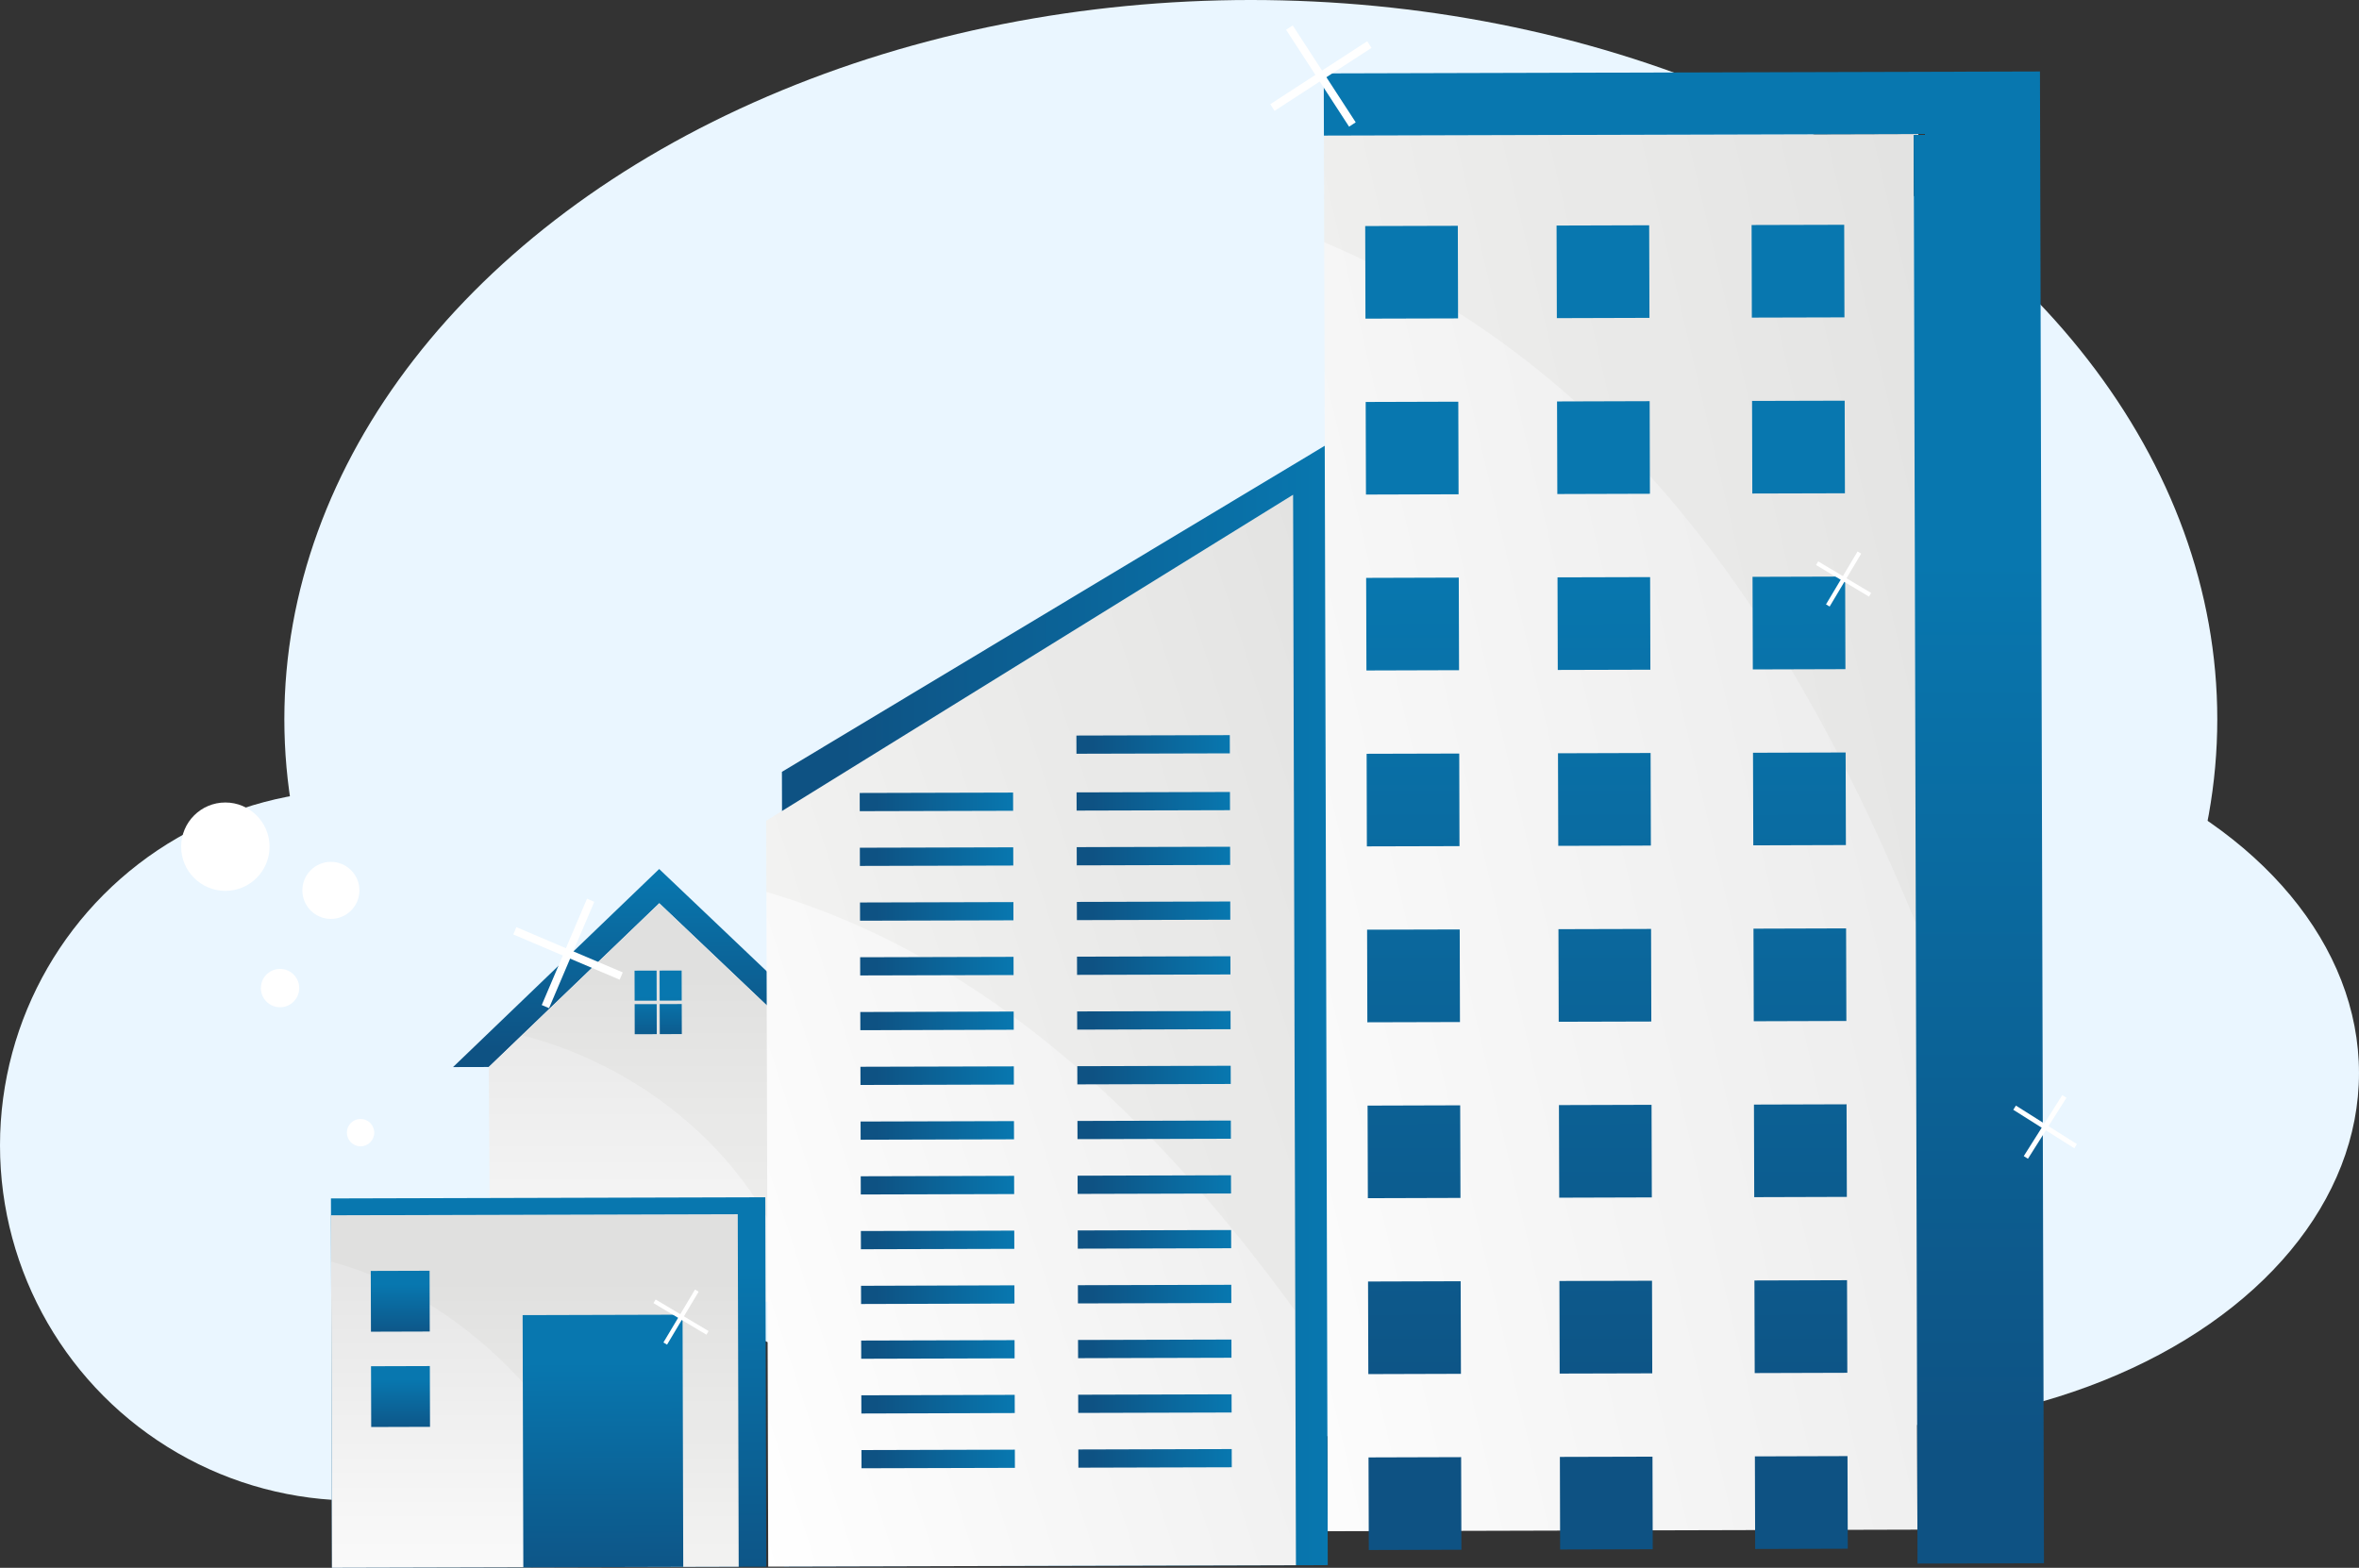 <svg xmlns="http://www.w3.org/2000/svg" xmlns:xlink="http://www.w3.org/1999/xlink" width="485.124" height="322.471" viewBox="0 0 485.124 322.471"><rect x="0" y="0" width="485.124" height="322.471" fill="#333333" stroke="none"/><defs><linearGradient id="linear-gradient" x1="-32.738" y1="-7.519" x2="-18.944" y2="7.627" gradientUnits="objectBoundingBox"><stop offset="0" stop-color="#2b6ce0"></stop><stop offset="0.011" stop-color="#2c70e1"></stop><stop offset="0.094" stop-color="#368ce9"></stop><stop offset="0.187" stop-color="#3ea3ef"></stop><stop offset="0.294" stop-color="#45b5f4"></stop><stop offset="0.422" stop-color="#49c1f8"></stop><stop offset="0.595" stop-color="#4cc8fa"></stop><stop offset="1" stop-color="#4dcbfb"></stop></linearGradient><linearGradient id="linear-gradient-2" x1="-12.332" y1="-1.48" x2="-5.129" y2="8.253" xlink:href="#linear-gradient"></linearGradient><linearGradient id="linear-gradient-3" x1="0.495" y1="1.016" x2="0.495" y2="0.018" gradientUnits="objectBoundingBox"><stop offset="0.112" stop-color="#0e5283"></stop><stop offset="1" stop-color="#0877af"></stop></linearGradient><linearGradient id="linear-gradient-4" x1="0.493" y1="1.197" x2="0.493" y2="0.184" gradientUnits="objectBoundingBox"><stop offset="0" stop-color="#fff"></stop><stop offset="1" stop-color="#e6e6e6"></stop></linearGradient><linearGradient id="linear-gradient-5" x1="0.419" y1="2.755" x2="0.419" y2="0.865" xlink:href="#linear-gradient-3"></linearGradient><linearGradient id="linear-gradient-6" x1="0.419" y1="2.757" x2="0.419" y2="0.867" xlink:href="#linear-gradient-3"></linearGradient><linearGradient id="linear-gradient-7" x1="0.415" y1="1.639" x2="0.415" y2="-0.25" xlink:href="#linear-gradient-3"></linearGradient><linearGradient id="linear-gradient-8" x1="0.415" y1="1.642" x2="0.415" y2="-0.248" xlink:href="#linear-gradient-3"></linearGradient><linearGradient id="linear-gradient-9" x1="-0.253" y1="0.924" x2="1.249" y2="0.085" xlink:href="#linear-gradient-4"></linearGradient><linearGradient id="linear-gradient-10" x1="0.498" y1="0.995" x2="0.498" y2="0.33" xlink:href="#linear-gradient-3"></linearGradient><linearGradient id="linear-gradient-11" x1="0.501" y1="14.374" x2="0.501" y2="3.657" xlink:href="#linear-gradient-3"></linearGradient><linearGradient id="linear-gradient-12" x1="0.501" y1="14.38" x2="0.501" y2="3.663" xlink:href="#linear-gradient-3"></linearGradient><linearGradient id="linear-gradient-13" x1="0.501" y1="14.385" x2="0.501" y2="3.669" xlink:href="#linear-gradient-3"></linearGradient><linearGradient id="linear-gradient-14" x1="0.496" y1="12.474" x2="0.496" y2="1.757" xlink:href="#linear-gradient-3"></linearGradient><linearGradient id="linear-gradient-15" x1="0.496" y1="12.479" x2="0.496" y2="1.763" xlink:href="#linear-gradient-3"></linearGradient><linearGradient id="linear-gradient-16" x1="0.496" y1="12.485" x2="0.496" y2="1.769" xlink:href="#linear-gradient-3"></linearGradient><linearGradient id="linear-gradient-17" x1="0.491" y1="10.574" x2="0.491" y2="-0.143" xlink:href="#linear-gradient-3"></linearGradient><linearGradient id="linear-gradient-18" x1="0.491" y1="10.579" x2="0.491" y2="-0.137" xlink:href="#linear-gradient-3"></linearGradient><linearGradient id="linear-gradient-19" x1="0.491" y1="10.585" x2="0.491" y2="-0.131" xlink:href="#linear-gradient-3"></linearGradient><linearGradient id="linear-gradient-20" x1="0.486" y1="8.674" x2="0.486" y2="-2.043" xlink:href="#linear-gradient-3"></linearGradient><linearGradient id="linear-gradient-21" x1="0.486" y1="8.68" x2="0.486" y2="-2.037" xlink:href="#linear-gradient-3"></linearGradient><linearGradient id="linear-gradient-22" x1="0.486" y1="8.685" x2="0.486" y2="-2.031" xlink:href="#linear-gradient-3"></linearGradient><linearGradient id="linear-gradient-23" x1="0.481" y1="6.774" x2="0.481" y2="-3.943" xlink:href="#linear-gradient-3"></linearGradient><linearGradient id="linear-gradient-24" x1="0.481" y1="6.78" x2="0.481" y2="-3.937" xlink:href="#linear-gradient-3"></linearGradient><linearGradient id="linear-gradient-25" x1="0.481" y1="6.785" x2="0.481" y2="-3.931" xlink:href="#linear-gradient-3"></linearGradient><linearGradient id="linear-gradient-26" x1="0.476" y1="4.874" x2="0.476" y2="-5.843" xlink:href="#linear-gradient-3"></linearGradient><linearGradient id="linear-gradient-27" x1="0.476" y1="4.88" x2="0.476" y2="-5.837" xlink:href="#linear-gradient-3"></linearGradient><linearGradient id="linear-gradient-28" x1="0.476" y1="4.885" x2="0.476" y2="-5.831" xlink:href="#linear-gradient-3"></linearGradient><linearGradient id="linear-gradient-29" x1="0.471" y1="2.974" x2="0.471" y2="-7.742" xlink:href="#linear-gradient-3"></linearGradient><linearGradient id="linear-gradient-30" x1="0.471" y1="2.98" x2="0.471" y2="-7.737" xlink:href="#linear-gradient-3"></linearGradient><linearGradient id="linear-gradient-31" x1="0.471" y1="2.985" x2="0.471" y2="-7.731" xlink:href="#linear-gradient-3"></linearGradient><linearGradient id="linear-gradient-32" x1="0.465" y1="1.074" x2="0.465" y2="-9.642" xlink:href="#linear-gradient-3"></linearGradient><linearGradient id="linear-gradient-33" x1="0.465" y1="1.08" x2="0.465" y2="-9.637" xlink:href="#linear-gradient-3"></linearGradient><linearGradient id="linear-gradient-34" x1="0.465" y1="1.085" x2="0.465" y2="-9.632" xlink:href="#linear-gradient-3"></linearGradient><linearGradient id="linear-gradient-35" x1="0" y1="0.5" x2="1" y2="0.5" xlink:href="#linear-gradient-3"></linearGradient><linearGradient id="linear-gradient-36" x1="-0.024" y1="0.996" x2="1.31" y2="0.123" xlink:href="#linear-gradient-4"></linearGradient><linearGradient id="linear-gradient-37" x1="-0.007" y1="0.774" x2="0.993" y2="0.774" xlink:href="#linear-gradient-3"></linearGradient><linearGradient id="linear-gradient-38" x1="-0.008" y1="0.774" x2="0.992" y2="0.774" xlink:href="#linear-gradient-3"></linearGradient><linearGradient id="linear-gradient-39" x1="-0.008" y1="0.742" x2="0.992" y2="0.742" xlink:href="#linear-gradient-3"></linearGradient><linearGradient id="linear-gradient-40" x1="-0.009" y1="0.774" x2="0.991" y2="0.774" xlink:href="#linear-gradient-3"></linearGradient><linearGradient id="linear-gradient-41" x1="-0.009" y1="0.742" x2="0.991" y2="0.742" xlink:href="#linear-gradient-3"></linearGradient><linearGradient id="linear-gradient-42" x1="-0.01" y1="0.774" x2="0.99" y2="0.774" xlink:href="#linear-gradient-3"></linearGradient><linearGradient id="linear-gradient-43" x1="-0.01" y1="0.742" x2="0.99" y2="0.742" xlink:href="#linear-gradient-3"></linearGradient><linearGradient id="linear-gradient-44" x1="-0.011" y1="0.774" x2="0.989" y2="0.774" xlink:href="#linear-gradient-3"></linearGradient><linearGradient id="linear-gradient-45" x1="-0.011" y1="0.742" x2="0.989" y2="0.742" xlink:href="#linear-gradient-3"></linearGradient><linearGradient id="linear-gradient-46" x1="-0.012" y1="0.774" x2="0.988" y2="0.774" xlink:href="#linear-gradient-3"></linearGradient><linearGradient id="linear-gradient-47" x1="-0.012" y1="0.742" x2="0.988" y2="0.742" xlink:href="#linear-gradient-3"></linearGradient><linearGradient id="linear-gradient-48" x1="-0.013" y1="0.774" x2="0.987" y2="0.774" xlink:href="#linear-gradient-3"></linearGradient><linearGradient id="linear-gradient-49" x1="-0.013" y1="0.742" x2="0.987" y2="0.742" xlink:href="#linear-gradient-3"></linearGradient><linearGradient id="linear-gradient-50" x1="-0.014" y1="0.774" x2="0.986" y2="0.774" xlink:href="#linear-gradient-3"></linearGradient><linearGradient id="linear-gradient-51" x1="-0.014" y1="0.742" x2="0.986" y2="0.742" xlink:href="#linear-gradient-3"></linearGradient><linearGradient id="linear-gradient-52" x1="-0.015" y1="0.774" x2="0.985" y2="0.774" xlink:href="#linear-gradient-3"></linearGradient><linearGradient id="linear-gradient-53" x1="-0.015" y1="0.742" x2="0.985" y2="0.742" xlink:href="#linear-gradient-3"></linearGradient><linearGradient id="linear-gradient-54" x1="-0.016" y1="0.774" x2="0.984" y2="0.774" xlink:href="#linear-gradient-3"></linearGradient><linearGradient id="linear-gradient-55" x1="-0.016" y1="0.742" x2="0.984" y2="0.742" xlink:href="#linear-gradient-3"></linearGradient><linearGradient id="linear-gradient-56" x1="-0.017" y1="0.774" x2="0.983" y2="0.774" xlink:href="#linear-gradient-3"></linearGradient><linearGradient id="linear-gradient-57" x1="-0.017" y1="0.742" x2="0.983" y2="0.742" xlink:href="#linear-gradient-3"></linearGradient><linearGradient id="linear-gradient-58" x1="-0.018" y1="0.774" x2="0.982" y2="0.774" xlink:href="#linear-gradient-3"></linearGradient><linearGradient id="linear-gradient-59" x1="-0.018" y1="0.742" x2="0.982" y2="0.742" xlink:href="#linear-gradient-3"></linearGradient><linearGradient id="linear-gradient-60" x1="-0.019" y1="0.774" x2="0.981" y2="0.774" xlink:href="#linear-gradient-3"></linearGradient><linearGradient id="linear-gradient-61" x1="-0.019" y1="0.742" x2="0.981" y2="0.742" xlink:href="#linear-gradient-3"></linearGradient><linearGradient id="linear-gradient-62" x1="-0.02" y1="0.774" x2="0.98" y2="0.774" xlink:href="#linear-gradient-3"></linearGradient><linearGradient id="linear-gradient-63" x1="-0.02" y1="0.742" x2="0.98" y2="0.742" xlink:href="#linear-gradient-3"></linearGradient><linearGradient id="linear-gradient-64" x1="0.493" y1="1.198" x2="0.493" y2="0.184" xlink:href="#linear-gradient-3"></linearGradient><linearGradient id="linear-gradient-65" x1="0.493" y1="1.199" x2="0.493" y2="0.184" xlink:href="#linear-gradient-4"></linearGradient><linearGradient id="linear-gradient-66" x1="0.455" y1="1.238" x2="0.455" y2="0.223" xlink:href="#linear-gradient-3"></linearGradient><linearGradient id="linear-gradient-67" x1="0.451" y1="1.238" x2="0.451" y2="0.223" xlink:href="#linear-gradient-3"></linearGradient><linearGradient id="linear-gradient-68" x1="0.481" y1="1.203" x2="0.481" y2="0.188" xlink:href="#linear-gradient-3"></linearGradient></defs><g id="Ebene_5" data-name="Ebene 5" transform="translate(-54.321 -98.519)"><circle id="Ellipse_24" data-name="Ellipse 24" cx="73.058" cy="73.058" r="73.058" transform="translate(54.321 261.048)" fill="#eaf6ff"></circle><ellipse id="Ellipse_25" data-name="Ellipse 25" cx="105.193" cy="73.058" rx="105.193" ry="73.058" transform="translate(329.057 246.172)" fill="#eaf6ff"></ellipse><ellipse id="Ellipse_26" data-name="Ellipse 26" cx="198.752" cy="147.934" rx="198.752" ry="147.934" transform="translate(112.797 98.519)" fill="#eaf6ff"></ellipse><circle id="Ellipse_27" data-name="Ellipse 27" cx="3.944" cy="3.944" r="3.944" transform="translate(107.969 297.806)" fill="#fff"></circle><circle id="Ellipse_28" data-name="Ellipse 28" cx="2.815" cy="2.815" r="2.815" transform="translate(125.654 328.669)" fill="#fff"></circle><circle id="Ellipse_29" data-name="Ellipse 29" cx="9.09" cy="9.09" r="9.09" transform="translate(91.574 263.577)" fill="#fff"></circle><circle id="Ellipse_30" data-name="Ellipse 30" cx="5.867" cy="5.867" r="5.867" transform="translate(116.5 275.786)" fill="#fff"></circle><path id="Pfad_5796" data-name="Pfad 5796" d="M264.262,245.245c5.125,7.066,12.783-1.9,9.06-9.115S258.352,237.1,264.262,245.245Z" transform="translate(84.451 54.674)" fill="url(#linear-gradient)"></path><path id="Pfad_5797" data-name="Pfad 5797" d="M256.766,146.642c7.8,12.88,25.707-2.128,19.272-13.036S248.7,133.325,256.766,146.642Z" transform="translate(81.354 12.397)" fill="url(#linear-gradient-2)"></path><path id="Pfad_5798" data-name="Pfad 5798" d="M198.257,266.218,163.02,232.73l-35.057,33.68-7.355.019L163,225.691,205.6,266.2Z" transform="translate(26.88 51.57)" fill="url(#linear-gradient-3)"></path><path id="Pfad_5799" data-name="Pfad 5799" d="M160.9,230.7l-35.057,33.68.287,48.434,70.137-.189-.13-48.436Z" transform="translate(29.002 53.601)" fill="url(#linear-gradient-4)"></path><path id="Pfad_5800" data-name="Pfad 5800" d="M194.173,264.187,158.936,230.7,130.68,257.842c27.266,6.964,50.781,28,57.429,54.8l6.194-.018Z" transform="translate(30.965 53.601)" fill="#aaaaa6" opacity="0.1" style="mix-blend-mode: multiply;isolation: isolate"></path><rect id="Rechteck_556" data-name="Rechteck 556" width="4.532" height="6.18" transform="translate(184.816 298.165) rotate(-0.134)" fill="url(#linear-gradient-5)"></rect><rect id="Rechteck_557" data-name="Rechteck 557" width="4.534" height="6.18" transform="translate(189.965 298.152) rotate(-0.169)" fill="url(#linear-gradient-6)"></rect><rect id="Rechteck_558" data-name="Rechteck 558" width="4.532" height="6.18" transform="translate(184.835 305.058) rotate(-0.134)" fill="url(#linear-gradient-7)"></rect><rect id="Rechteck_559" data-name="Rechteck 559" width="4.534" height="6.18" transform="matrix(1, -0.003, 0.003, 1, 189.984, 305.044)" fill="url(#linear-gradient-8)"></rect><rect id="Rechteck_560" data-name="Rechteck 560" width="121.285" height="287.063" transform="translate(326.582 126.402) rotate(-0.153)" fill="url(#linear-gradient-9)"></rect><path id="Pfad_5801" data-name="Pfad 5801" d="M369.749,280.384l-.436-162.258-121.284.326.06,21.946C310.177,166.668,344.967,220.092,369.749,280.384Z" transform="translate(78.551 7.951)" fill="#aaaaa6" opacity="0.1" style="mix-blend-mode: multiply;isolation: isolate"></path><path id="Pfad_5802" data-name="Pfad 5802" d="M395.295,108.978l-147.29.4.035,12.787,121.284-.326.789,294.038,26.006-.069Z" transform="translate(78.541 4.241)" fill="url(#linear-gradient-10)"></path><rect id="Rechteck_561" data-name="Rechteck 561" width="19.045" height="19.044" transform="translate(335.075 145.014) rotate(-0.151)" fill="url(#linear-gradient-11)"></rect><rect id="Rechteck_562" data-name="Rechteck 562" width="19.045" height="19.044" transform="matrix(1, -0.003, 0.003, 1, 374.426, 144.911)" fill="url(#linear-gradient-12)"></rect><rect id="Rechteck_563" data-name="Rechteck 563" width="19.045" height="19.044" transform="translate(414.533 144.802) rotate(-0.151)" fill="url(#linear-gradient-13)"></rect><rect id="Rechteck_564" data-name="Rechteck 564" width="19.045" height="19.044" transform="matrix(1, -0.003, 0.003, 1, 335.172, 181.196)" fill="url(#linear-gradient-14)"></rect><rect id="Rechteck_565" data-name="Rechteck 565" width="19.045" height="19.044" transform="matrix(1, -0.003, 0.003, 1, 374.525, 181.09)" fill="url(#linear-gradient-15)"></rect><rect id="Rechteck_566" data-name="Rechteck 566" width="19.045" height="19.044" transform="translate(414.63 180.983) rotate(-0.151)" fill="url(#linear-gradient-16)"></rect><rect id="Rechteck_567" data-name="Rechteck 567" width="19.045" height="19.044" transform="matrix(1, -0.003, 0.003, 1, 335.269, 217.378)" fill="url(#linear-gradient-17)"></rect><rect id="Rechteck_568" data-name="Rechteck 568" width="19.045" height="19.044" transform="translate(374.622 217.271) rotate(-0.152)" fill="url(#linear-gradient-18)"></rect><rect id="Rechteck_569" data-name="Rechteck 569" width="19.045" height="19.044" transform="matrix(1, -0.003, 0.003, 1, 414.727, 217.165)" fill="url(#linear-gradient-19)"></rect><rect id="Rechteck_570" data-name="Rechteck 570" width="19.045" height="19.044" transform="translate(335.366 253.559) rotate(-0.151)" fill="url(#linear-gradient-20)"></rect><rect id="Rechteck_571" data-name="Rechteck 571" width="19.045" height="19.044" transform="matrix(1, -0.003, 0.003, 1, 374.719, 253.453)" fill="url(#linear-gradient-21)"></rect><rect id="Rechteck_572" data-name="Rechteck 572" width="19.045" height="19.044" transform="matrix(1, -0.003, 0.003, 1, 414.824, 253.347)" fill="url(#linear-gradient-22)"></rect><rect id="Rechteck_573" data-name="Rechteck 573" width="19.045" height="19.044" transform="translate(335.464 289.741) rotate(-0.151)" fill="url(#linear-gradient-23)"></rect><rect id="Rechteck_574" data-name="Rechteck 574" width="19.045" height="19.044" transform="translate(374.816 289.634) rotate(-0.151)" fill="url(#linear-gradient-24)"></rect><rect id="Rechteck_575" data-name="Rechteck 575" width="19.045" height="19.044" transform="matrix(1, -0.003, 0.003, 1, 414.921, 289.528)" fill="url(#linear-gradient-25)"></rect><rect id="Rechteck_576" data-name="Rechteck 576" width="19.045" height="19.044" transform="matrix(1, -0.003, 0.003, 1, 335.561, 325.922)" fill="url(#linear-gradient-26)"></rect><rect id="Rechteck_577" data-name="Rechteck 577" width="19.045" height="19.044" transform="matrix(1, -0.003, 0.003, 1, 374.914, 325.816)" fill="url(#linear-gradient-27)"></rect><rect id="Rechteck_578" data-name="Rechteck 578" width="19.045" height="19.044" transform="matrix(1, -0.003, 0.003, 1, 415.018, 325.71)" fill="url(#linear-gradient-28)"></rect><rect id="Rechteck_579" data-name="Rechteck 579" width="19.045" height="19.044" transform="matrix(1, -0.003, 0.003, 1, 335.658, 362.104)" fill="url(#linear-gradient-29)"></rect><rect id="Rechteck_580" data-name="Rechteck 580" width="19.045" height="19.044" transform="translate(375.011 361.997) rotate(-0.151)" fill="url(#linear-gradient-30)"></rect><rect id="Rechteck_581" data-name="Rechteck 581" width="19.044" height="19.044" transform="matrix(1, -0.003, 0.003, 1, 415.116, 361.891)" fill="url(#linear-gradient-31)"></rect><rect id="Rechteck_582" data-name="Rechteck 582" width="19.045" height="19.044" transform="matrix(1, -0.003, 0.003, 1, 335.755, 398.285)" fill="url(#linear-gradient-32)"></rect><rect id="Rechteck_583" data-name="Rechteck 583" width="19.045" height="19.044" transform="translate(375.108 398.179) rotate(-0.151)" fill="url(#linear-gradient-33)"></rect><rect id="Rechteck_584" data-name="Rechteck 584" width="19.045" height="19.044" transform="matrix(1, -0.003, 0.003, 1, 415.211, 398.073)" fill="url(#linear-gradient-34)"></rect><path id="Pfad_5803" data-name="Pfad 5803" d="M280.977,393.986l-.618-230.232L168.728,230.819l.439,163.467Z" transform="translate(46.393 26.454)" fill="url(#linear-gradient-35)"></path><path id="Pfad_5804" data-name="Pfad 5804" d="M275.368,391.1l-.591-220.178L166.432,237.977l.411,153.413Z" transform="translate(45.462 29.36)" fill="url(#linear-gradient-36)"></path><path id="Pfad_5805" data-name="Pfad 5805" d="M275.227,338.8l-.45-167.883L166.432,237.977l.038,14.623C211.937,266.011,246.843,299.739,275.227,338.8Z" transform="translate(45.463 29.36)" fill="#aaaaa6" opacity="0.1" style="mix-blend-mode: multiply;isolation: isolate"></path><rect id="Rechteck_585" data-name="Rechteck 585" width="31.544" height="3.743" transform="translate(275.683 249.808) rotate(-0.15)" fill="url(#linear-gradient-37)"></rect><rect id="Rechteck_586" data-name="Rechteck 586" width="31.544" height="3.744" transform="translate(275.715 261.501) rotate(-0.155)" fill="url(#linear-gradient-38)"></rect><rect id="Rechteck_587" data-name="Rechteck 587" width="31.544" height="3.745" transform="translate(231.117 261.619) rotate(-0.149)" fill="url(#linear-gradient-39)"></rect><rect id="Rechteck_588" data-name="Rechteck 588" width="31.544" height="3.747" transform="translate(275.745 272.761) rotate(-0.15)" fill="url(#linear-gradient-40)"></rect><rect id="Rechteck_589" data-name="Rechteck 589" width="31.544" height="3.745" transform="translate(231.148 272.882) rotate(-0.149)" fill="url(#linear-gradient-41)"></rect><rect id="Rechteck_590" data-name="Rechteck 590" width="31.544" height="3.745" transform="translate(275.775 284.026) rotate(-0.155)" fill="url(#linear-gradient-42)"></rect><rect id="Rechteck_591" data-name="Rechteck 591" width="31.544" height="3.747" transform="translate(231.178 284.144) rotate(-0.149)" fill="url(#linear-gradient-43)"></rect><rect id="Rechteck_592" data-name="Rechteck 592" width="31.544" height="3.743" transform="translate(275.805 295.289) rotate(-0.154)" fill="url(#linear-gradient-44)"></rect><rect id="Rechteck_593" data-name="Rechteck 593" width="31.544" height="3.743" transform="translate(231.208 295.408) rotate(-0.149)" fill="url(#linear-gradient-45)"></rect><rect id="Rechteck_594" data-name="Rechteck 594" width="31.544" height="3.743" transform="translate(275.835 306.552) rotate(-0.155)" fill="url(#linear-gradient-46)"></rect><rect id="Rechteck_595" data-name="Rechteck 595" width="31.544" height="3.743" transform="matrix(1, -0.003, 0.003, 1, 231.238, 306.671)" fill="url(#linear-gradient-47)"></rect><rect id="Rechteck_596" data-name="Rechteck 596" width="31.544" height="3.743" transform="translate(275.866 317.815) rotate(-0.155)" fill="url(#linear-gradient-48)"></rect><rect id="Rechteck_597" data-name="Rechteck 597" width="31.544" height="3.743" transform="translate(231.268 317.934) rotate(-0.149)" fill="url(#linear-gradient-49)"></rect><rect id="Rechteck_598" data-name="Rechteck 598" width="31.544" height="3.743" transform="translate(275.896 329.078) rotate(-0.155)" fill="url(#linear-gradient-50)"></rect><rect id="Rechteck_599" data-name="Rechteck 599" width="31.544" height="3.743" transform="translate(231.299 329.197) rotate(-0.154)" fill="url(#linear-gradient-51)"></rect><rect id="Rechteck_600" data-name="Rechteck 600" width="31.544" height="3.745" transform="translate(275.926 340.338) rotate(-0.155)" fill="url(#linear-gradient-52)"></rect><rect id="Rechteck_601" data-name="Rechteck 601" width="31.544" height="3.745" transform="translate(231.329 340.458) rotate(-0.154)" fill="url(#linear-gradient-53)"></rect><rect id="Rechteck_602" data-name="Rechteck 602" width="31.544" height="3.745" transform="translate(275.956 351.601) rotate(-0.155)" fill="url(#linear-gradient-54)"></rect><rect id="Rechteck_603" data-name="Rechteck 603" width="31.544" height="3.746" transform="translate(231.359 351.721) rotate(-0.154)" fill="url(#linear-gradient-55)"></rect><rect id="Rechteck_604" data-name="Rechteck 604" width="31.544" height="3.746" transform="translate(275.987 362.864) rotate(-0.155)" fill="url(#linear-gradient-56)"></rect><rect id="Rechteck_605" data-name="Rechteck 605" width="31.544" height="3.746" transform="matrix(1, -0.003, 0.003, 1, 231.389, 362.984)" fill="url(#linear-gradient-57)"></rect><rect id="Rechteck_606" data-name="Rechteck 606" width="31.544" height="3.743" transform="translate(276.017 374.127) rotate(-0.155)" fill="url(#linear-gradient-58)"></rect><rect id="Rechteck_607" data-name="Rechteck 607" width="31.544" height="3.743" transform="translate(231.42 374.247) rotate(-0.154)" fill="url(#linear-gradient-59)"></rect><rect id="Rechteck_608" data-name="Rechteck 608" width="31.544" height="3.743" transform="translate(276.047 385.39) rotate(-0.155)" fill="url(#linear-gradient-60)"></rect><rect id="Rechteck_609" data-name="Rechteck 609" width="31.544" height="3.743" transform="matrix(1, -0.003, 0.003, 1, 231.45, 385.51)" fill="url(#linear-gradient-61)"></rect><rect id="Rechteck_610" data-name="Rechteck 610" width="31.544" height="3.743" transform="translate(276.077 396.653) rotate(-0.155)" fill="url(#linear-gradient-62)"></rect><rect id="Rechteck_611" data-name="Rechteck 611" width="31.544" height="3.743" transform="translate(231.48 396.773) rotate(-0.154)" fill="url(#linear-gradient-63)"></rect><rect id="Rechteck_612" data-name="Rechteck 612" width="89.324" height="75.973" transform="translate(122.379 345.017) rotate(-0.153)" fill="url(#linear-gradient-64)"></rect><rect id="Rechteck_613" data-name="Rechteck 613" width="83.648" height="72.507" transform="translate(122.389 348.483) rotate(-0.153)" fill="url(#linear-gradient-65)"></rect><path id="Pfad_5806" data-name="Pfad 5806" d="M186.4,276.206l-83.649.222.025,9.534c29.887,8.091,52.6,34.615,60.721,62.811l23.1-.06Z" transform="translate(19.638 72.054)" fill="#aaaaa6" opacity="0.1" style="mix-blend-mode: multiply;isolation: isolate"></path><rect id="Rechteck_614" data-name="Rechteck 614" width="12.094" height="12.499" transform="matrix(1, -0.003, 0.003, 1, 130.569, 359.927)" fill="url(#linear-gradient-66)"></rect><rect id="Rechteck_615" data-name="Rechteck 615" width="12.094" height="12.499" transform="matrix(1, -0.003, 0.003, 1, 130.622, 379.531)" fill="url(#linear-gradient-67)"></rect><rect id="Rechteck_616" data-name="Rechteck 616" width="32.889" height="51.868" transform="translate(161.799 369.018) rotate(-0.157)" fill="url(#linear-gradient-68)"></rect><line id="Linie_14" data-name="Linie 14" x2="12.951" y2="19.931" transform="translate(319.486 104.195)" fill="none" stroke="#fff" stroke-miterlimit="10" stroke-width="1.629"></line><line id="Linie_15" data-name="Linie 15" x1="19.935" y2="12.953" transform="translate(315.993 107.683)" fill="none" stroke="#fff" stroke-miterlimit="10" stroke-width="1.629"></line><line id="Linie_16" data-name="Linie 16" x1="6.493" y2="10.887" transform="translate(191.125 363.978)" fill="none" stroke="#fff" stroke-miterlimit="10" stroke-width="0.869"></line><line id="Linie_17" data-name="Linie 17" x1="10.889" y1="6.495" transform="translate(188.928 366.174)" fill="none" stroke="#fff" stroke-miterlimit="10" stroke-width="0.869"></line><line id="Linie_18" data-name="Linie 18" x1="6.493" y2="10.887" transform="translate(430.208 212.166)" fill="none" stroke="#fff" stroke-miterlimit="10" stroke-width="0.869"></line><line id="Linie_19" data-name="Linie 19" x1="10.889" y1="6.495" transform="translate(428.011 214.361)" fill="none" stroke="#fff" stroke-miterlimit="10" stroke-width="0.869"></line><line id="Linie_20" data-name="Linie 20" x1="7.915" y2="12.545" transform="translate(470.936 324.037)" fill="none" stroke="#fff" stroke-miterlimit="10" stroke-width="1.016"></line><line id="Linie_21" data-name="Linie 21" x1="12.547" y1="7.916" transform="translate(468.621 326.351)" fill="none" stroke="#fff" stroke-miterlimit="10" stroke-width="1.016"></line><line id="Linie_22" data-name="Linie 22" x1="9.308" y2="21.871" transform="translate(166.479 283.687)" fill="none" stroke="#fff" stroke-miterlimit="10" stroke-width="1.629"></line><line id="Linie_23" data-name="Linie 23" x1="21.875" y1="9.31" transform="translate(160.197 289.966)" fill="none" stroke="#fff" stroke-miterlimit="10" stroke-width="1.629"></line></g></svg>